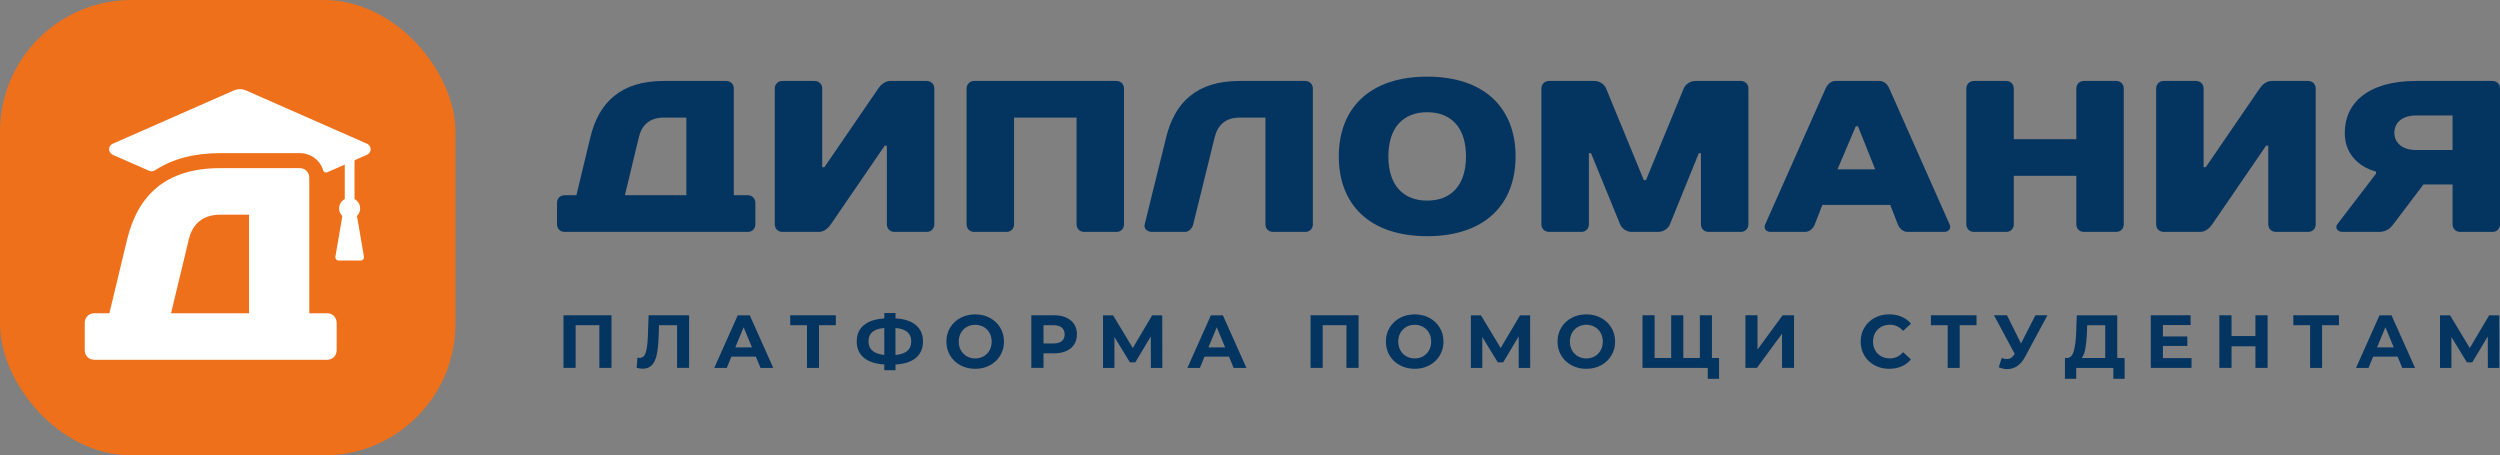 <?xml version="1.0" encoding="UTF-8"?> <svg xmlns="http://www.w3.org/2000/svg" id="_Слой_2" data-name="Слой 2" viewBox="0 0 757.45 137.99"><rect x="0" y="0" width="757.45" height="137.99" fill="#808080" stroke="none"/><defs><style> .cls-1 { fill: #ef701b; } .cls-1, .cls-2, .cls-3 { stroke-width: 0px; } .cls-2 { fill: #fff; } .cls-3 { fill: #043460; } </style></defs><g id="_Слой_1-2" data-name="Слой 1"><g><g><g><path class="cls-3" d="m226.57,59.15c1.31,0,2.29.98,2.29,2.29v6.53c0,1.31-.98,2.29-2.29,2.29h-55.52c-1.31,0-2.29-.98-2.29-2.29v-6.53c0-1.31.98-2.29,2.29-2.29h3.59l4.25-17.64c2.55-10.45,9.15-16.98,22.21-16.98h18.94c1.31,0,2.29.98,2.29,2.29v32.33h4.25Zm-18.62-23.52h-6.86c-4.25,0-6.66,2.29-7.51,5.88l-4.25,17.64h18.62v-23.52Z"></path><path class="cls-3" d="m268.05,44.13l-16.33,23.84c-.65.98-1.96,2.29-3.59,2.29h-11.1c-1.31,0-2.29-.98-2.29-2.29V26.82c0-1.31.98-2.29,2.29-2.29h9.8c1.31,0,2.29.98,2.29,2.29v23.84h.65l16.33-23.84c.65-.98,1.96-2.29,3.59-2.29h11.1c1.31,0,2.29.98,2.29,2.29v41.15c0,1.31-.98,2.29-2.29,2.29h-9.8c-1.31,0-2.29-.98-2.29-2.29v-23.84h-.65Z"></path><path class="cls-3" d="m340.56,67.97c0,1.31-.98,2.29-2.29,2.29h-9.8c-1.31,0-2.29-.98-2.29-2.29v-32.34h-18.94v32.34c0,1.31-.98,2.29-2.29,2.29h-9.8c-1.31,0-2.29-.98-2.29-2.29V26.82c0-1.31.98-2.29,2.29-2.29h43.11c1.31,0,2.29.98,2.29,2.29v41.15Z"></path><path class="cls-3" d="m397.78,67.97c0,1.31-.98,2.29-2.29,2.29h-9.8c-1.31,0-2.29-.98-2.29-2.29v-32.34h-7.84c-4.25,0-6.6,2.29-7.51,5.88l-6.53,26.46c-.33,1.31-1.31,2.29-2.55,2.29h-9.86c-1.63,0-2.61-1.04-2.29-2.29l6.53-26.46c2.61-10.45,9.15-16.98,22.21-16.98h19.92c1.31,0,2.29.98,2.29,2.29v41.15Z"></path><path class="cls-3" d="m459.19,47.39c0,14.7-9.47,24.17-26.78,24.17s-26.78-9.47-26.78-24.17,9.47-24.17,26.78-24.17,26.78,9.47,26.78,24.17Zm-15.02,0c0-8.82-4.57-13.39-11.76-13.39s-11.76,4.57-11.76,13.39,4.57,13.39,11.76,13.39,11.76-4.57,11.76-13.39Z"></path><path class="cls-3" d="m494.46,70.26c-1.96,0-3.2-1.31-3.59-2.29l-8.82-21.56h-.65v21.56c0,1.31-.98,2.29-2.29,2.29h-9.8c-1.31,0-2.29-.98-2.29-2.29V26.82c0-1.31.98-2.29,2.29-2.29h13.72c1.96,0,3.2,1.31,3.59,2.29l11.43,27.76h.65l11.43-27.76c.39-.98,1.63-2.29,3.59-2.29h13.72c1.31,0,2.29.98,2.29,2.29v41.15c0,1.31-.98,2.29-2.29,2.29h-9.8c-1.31,0-2.29-.98-2.29-2.29v-21.56h-.65l-8.75,21.56c-.39.98-1.63,2.29-3.59,2.29h-7.9Z"></path><path class="cls-3" d="m572.72,62.09h-20.58l-2.29,5.88c-.52,1.31-1.63,2.29-2.94,2.29h-10.45c-1.31,0-2.22-.98-1.63-2.29l18.29-41.15c.59-1.31,1.63-2.29,2.94-2.29h13.39c1.31,0,2.35.91,2.94,2.22l18.29,41.22c.59,1.31-.33,2.29-1.63,2.29h-11.11c-1.31,0-2.42-.98-2.94-2.29l-2.29-5.88Zm-16-10.78h11.43l-5.23-13.06h-.65l-5.55,13.06Z"></path><path class="cls-3" d="m643.46,67.97c0,1.31-.98,2.29-2.29,2.29h-9.8c-1.31,0-2.29-.98-2.29-2.29v-14.7h-18.94v14.7c0,1.31-.98,2.29-2.29,2.29h-9.8c-1.31,0-2.29-.98-2.29-2.29V26.82c0-1.31.98-2.29,2.29-2.29h9.8c1.31,0,2.29.98,2.29,2.29v15.35h18.94v-15.35c0-1.31.98-2.29,2.29-2.29h9.8c1.31,0,2.29.98,2.29,2.29v41.15Z"></path><path class="cls-3" d="m686.58,44.13l-16.33,23.84c-.65.98-1.96,2.29-3.59,2.29h-11.1c-1.31,0-2.29-.98-2.29-2.29V26.82c0-1.31.98-2.29,2.29-2.29h9.8c1.31,0,2.29.98,2.29,2.29v23.84h.65l16.33-23.84c.65-.98,1.96-2.29,3.59-2.29h11.11c1.31,0,2.29.98,2.29,2.29v41.15c0,1.31-.98,2.29-2.29,2.29h-9.8c-1.31,0-2.29-.98-2.29-2.29v-23.84h-.65Z"></path><path class="cls-3" d="m710.42,40.21c0-8.82,6.86-15.68,21.56-15.68h23.19c1.31,0,2.29.98,2.29,2.29v41.15c0,1.31-.98,2.29-2.29,2.29h-9.8c-1.31,0-2.29-.98-2.29-2.29v-12.09h-8.82l-9.15,12.09c-.72.98-1.96,2.29-4.25,2.29h-11.1c-1.63,0-2.35-1.31-1.63-2.29l11.76-15.35v-.65s-9.47-1.96-9.47-11.76Zm32.66,5.23v-10.45h-11.11c-4.25,0-6.53,2.29-6.53,5.23s2.29,5.23,6.53,5.23h11.11Z"></path></g><g><path class="cls-3" d="m185.27,95.52v15.94h-3.67v-12.94h-7.2v12.94h-3.67v-15.94h14.53Z"></path><path class="cls-3" d="m208.78,95.52v15.94h-3.64v-12.94h-5.47l-.11,3.33c-.08,2.26-.26,4.1-.55,5.5-.29,1.41-.77,2.48-1.45,3.23-.68.75-1.62,1.13-2.84,1.13-.5,0-1.11-.08-1.82-.25l.23-3.12c.2.06.42.09.66.09.88,0,1.5-.52,1.84-1.56s.57-2.67.66-4.89l.23-6.47h12.25Z"></path><path class="cls-3" d="m229,108.05h-7.4l-1.41,3.42h-3.78l7.11-15.94h3.64l7.13,15.94h-3.87l-1.41-3.42Zm-1.16-2.8l-2.53-6.1-2.53,6.1h5.06Z"></path><path class="cls-3" d="m253.24,98.53h-5.1v12.94h-3.64v-12.94h-5.08v-3.01h13.82v3.01Z"></path><path class="cls-3" d="m277.5,108.42c-1.43,1.21-3.5,1.88-6.18,2.02v1.73h-3.39v-1.75c-2.7-.15-4.77-.83-6.21-2.04-1.44-1.21-2.15-2.85-2.15-4.93s.72-3.74,2.15-4.93c1.43-1.19,3.5-1.87,6.21-2.04v-1.64h3.39v1.62c2.69.15,4.75.83,6.18,2.05,1.44,1.21,2.15,2.86,2.15,4.94s-.72,3.77-2.15,4.98Zm-9.58-.88v-8.18c-1.62.15-2.83.56-3.61,1.22-.78.66-1.17,1.61-1.17,2.86,0,2.4,1.59,3.77,4.78,4.1Zm6.99-1.24c.79-.68,1.18-1.64,1.18-2.88,0-2.43-1.59-3.78-4.78-4.05v8.18c1.61-.15,2.81-.57,3.6-1.24Z"></path><path class="cls-3" d="m290.99,110.67c-1.33-.71-2.37-1.7-3.12-2.95-.75-1.25-1.13-2.66-1.13-4.23s.38-2.97,1.13-4.22c.75-1.25,1.79-2.24,3.12-2.95,1.33-.71,2.82-1.07,4.48-1.07s3.14.36,4.46,1.07c1.32.71,2.36,1.7,3.12,2.95.76,1.25,1.14,2.66,1.14,4.22s-.38,2.97-1.14,4.23c-.76,1.25-1.8,2.24-3.12,2.95-1.32.71-2.81,1.07-4.46,1.07s-3.15-.36-4.48-1.07Zm7.03-2.72c.76-.43,1.36-1.04,1.79-1.81s.65-1.66.65-2.64-.22-1.87-.65-2.64-1.03-1.38-1.79-1.81-1.61-.65-2.55-.65-1.79.22-2.55.65-1.35,1.04-1.79,1.81c-.43.77-.65,1.66-.65,2.64s.22,1.87.65,2.64c.43.77,1.03,1.38,1.79,1.81s1.61.65,2.55.65,1.79-.22,2.55-.65Z"></path><path class="cls-3" d="m323.05,96.23c1.04.47,1.84,1.14,2.4,2,.56.87.84,1.89.84,3.07s-.28,2.19-.84,3.06c-.56.87-1.36,1.54-2.4,2-1.04.46-2.27.69-3.68.69h-3.21v4.4h-3.69v-15.94h6.9c1.41,0,2.64.24,3.68.71Zm-1.35,7.12c.58-.48.87-1.16.87-2.04s-.29-1.58-.87-2.06c-.58-.48-1.42-.72-2.53-.72h-3.01v5.53h3.01c1.11,0,1.95-.24,2.53-.72Z"></path><path class="cls-3" d="m348.69,111.46l-.02-9.54-4.69,7.86h-1.64l-4.69-7.67v9.36h-3.46v-15.94h3.05l5.97,9.91,5.88-9.91h3.05l.02,15.94h-3.46Z"></path><path class="cls-3" d="m372.35,108.05h-7.4l-1.41,3.42h-3.78l7.11-15.94h3.64l7.13,15.94h-3.87l-1.41-3.42Zm-1.16-2.8l-2.53-6.1-2.53,6.1h5.06Z"></path><path class="cls-3" d="m411.62,95.52v15.94h-3.67v-12.94h-7.2v12.94h-3.67v-15.94h14.53Z"></path><path class="cls-3" d="m424.15,110.67c-1.33-.71-2.37-1.7-3.12-2.95-.75-1.25-1.13-2.66-1.13-4.23s.38-2.97,1.13-4.22c.75-1.25,1.79-2.24,3.12-2.95,1.33-.71,2.82-1.07,4.48-1.07s3.14.36,4.46,1.07c1.32.71,2.36,1.7,3.12,2.95.76,1.25,1.14,2.66,1.14,4.22s-.38,2.97-1.14,4.23c-.76,1.25-1.8,2.24-3.12,2.95-1.32.71-2.81,1.07-4.46,1.07s-3.15-.36-4.48-1.07Zm7.03-2.72c.76-.43,1.35-1.04,1.79-1.81.43-.77.65-1.66.65-2.64s-.22-1.87-.65-2.64c-.43-.77-1.03-1.38-1.79-1.81-.76-.43-1.61-.65-2.55-.65s-1.79.22-2.55.65c-.76.43-1.36,1.04-1.79,1.81s-.65,1.66-.65,2.64.22,1.87.65,2.64,1.03,1.38,1.79,1.81c.76.43,1.61.65,2.55.65s1.79-.22,2.55-.65Z"></path><path class="cls-3" d="m460.15,111.46l-.02-9.54-4.69,7.86h-1.64l-4.69-7.67v9.36h-3.46v-15.94h3.05l5.97,9.91,5.88-9.91h3.05l.02,15.94h-3.46Z"></path><path class="cls-3" d="m476.15,110.67c-1.33-.71-2.37-1.7-3.12-2.95-.75-1.25-1.13-2.66-1.13-4.23s.38-2.97,1.13-4.22c.75-1.25,1.79-2.24,3.12-2.95,1.33-.71,2.82-1.07,4.48-1.07s3.14.36,4.46,1.07c1.32.71,2.36,1.7,3.12,2.95.76,1.25,1.14,2.66,1.14,4.22s-.38,2.97-1.14,4.23c-.76,1.25-1.8,2.24-3.12,2.95-1.32.71-2.81,1.07-4.46,1.07s-3.15-.36-4.48-1.07Zm7.03-2.72c.76-.43,1.35-1.04,1.79-1.81.43-.77.65-1.66.65-2.64s-.22-1.87-.65-2.64c-.43-.77-1.03-1.38-1.79-1.81-.76-.43-1.61-.65-2.55-.65s-1.79.22-2.55.65c-.76.43-1.36,1.04-1.79,1.81s-.65,1.66-.65,2.64.22,1.87.65,2.64,1.03,1.38,1.79,1.81c.76.43,1.61.65,2.55.65s1.79-.22,2.55-.65Z"></path><path class="cls-3" d="m518.68,95.52v15.94h-21.04v-15.94h3.67v12.94h5.03v-12.94h3.67v12.94h5.01v-12.94h3.67Zm2.16,12.94v6.31h-3.42v-3.3h-2.48v-3.01h5.9Z"></path><path class="cls-3" d="m528.82,95.52h3.67v10.38l7.61-10.38h3.46v15.94h-3.64v-10.36l-7.61,10.36h-3.48v-15.94Z"></path><path class="cls-3" d="m567.98,110.68c-1.31-.71-2.35-1.68-3.1-2.94s-1.13-2.67-1.13-4.25.38-3,1.13-4.25c.75-1.25,1.78-2.23,3.1-2.94,1.31-.71,2.79-1.06,4.43-1.06,1.38,0,2.63.24,3.75.73,1.12.49,2.05,1.18,2.81,2.1l-2.37,2.19c-1.08-1.25-2.41-1.87-4.01-1.87-.99,0-1.87.22-2.64.65s-1.38,1.04-1.81,1.81-.65,1.66-.65,2.64.22,1.87.65,2.64,1.04,1.38,1.81,1.81,1.66.65,2.64.65c1.59,0,2.93-.63,4.01-1.89l2.37,2.19c-.76.93-1.7,1.63-2.82,2.12-1.12.49-2.38.73-3.76.73-1.62,0-3.09-.35-4.41-1.06Z"></path><path class="cls-3" d="m598.85,98.53h-5.1v12.94h-3.64v-12.94h-5.08v-3.01h13.82v3.01Z"></path><path class="cls-3" d="m620.33,95.52l-6.79,12.62c-.65,1.21-1.44,2.13-2.36,2.76-.92.62-1.92.93-3,.93-.83,0-1.7-.18-2.6-.55l.89-2.8c.64.2,1.17.3,1.59.3.46,0,.87-.11,1.23-.33s.7-.57,1-1.04l.14-.18-6.29-11.71h3.94l4.24,8.56,4.37-8.56h3.62Z"></path><path class="cls-3" d="m643.72,108.46v6.31h-3.42v-3.3h-11.25v3.3h-3.42l.02-6.31h.64c.96-.03,1.63-.73,2.03-2.09.39-1.37.64-3.32.73-5.85l.18-4.99h12.25v12.94h2.23Zm-11.89-2.83c-.24,1.28-.61,2.23-1.12,2.83h7.13v-9.93h-5.47l-.07,2.32c-.08,1.9-.24,3.49-.48,4.77Z"></path><path class="cls-3" d="m663.99,108.5v2.96h-12.34v-15.94h12.05v2.96h-8.38v3.46h7.4v2.87h-7.4v3.69h8.68Z"></path><path class="cls-3" d="m687.04,95.52v15.94h-3.69v-6.54h-7.24v6.54h-3.69v-15.94h3.69v6.29h7.24v-6.29h3.69Z"></path><path class="cls-3" d="m708.65,98.53h-5.1v12.94h-3.64v-12.94h-5.08v-3.01h13.82v3.01Z"></path><path class="cls-3" d="m726.42,108.05h-7.4l-1.41,3.42h-3.78l7.11-15.94h3.64l7.13,15.94h-3.87l-1.41-3.42Zm-1.16-2.8l-2.53-6.1-2.53,6.1h5.06Z"></path><path class="cls-3" d="m753.77,111.46l-.02-9.54-4.69,7.86h-1.64l-4.69-7.67v9.36h-3.46v-15.94h3.05l5.97,9.91,5.88-9.91h3.05l.02,15.94h-3.46Z"></path></g></g><g><rect class="cls-1" width="137.99" height="137.99" rx="39.88" ry="39.88"></rect><g><g><circle class="cls-2" cx="105.93" cy="63.15" r="3.19"></circle><rect class="cls-2" x="104.46" y="47.73" width="2.95" height="15.77"></rect><path class="cls-2" d="m104.95,58.33l-3.33,19.44c-.1.61.37,1.17.99,1.17h6.67c.62,0,1.09-.56.99-1.17l-3.33-19.44c-.19-1.11-1.78-1.11-1.97,0Z"></path></g><g><path class="cls-2" d="m99.1,94.91c1.66,0,2.9,1.24,2.9,2.9v8.3c0,1.66-1.24,2.9-2.9,2.9H28.58c-1.66,0-2.9-1.24-2.9-2.9v-8.3c0-1.66,1.24-2.9,2.9-2.9h4.56l5.39-22.4c3.23-13.27,11.61-21.57,28.21-21.57h24.06c1.66,0,2.9,1.24,2.9,2.9v41.07h5.39Zm-23.64-29.87h-8.71c-5.39,0-8.46,2.9-9.54,7.47l-5.39,22.4h23.64v-29.87Z"></path><path class="cls-2" d="m111.22,43.55l-36.7-16.15c-1.17-.51-2.5-.51-3.67,0l-36.7,16.15c-1.45.64-1.45,2.7,0,3.34l11.07,4.87c.57.25,1.23.18,1.75-.16,5.25-3.46,11.89-5.21,19.77-5.21h24.06c3.4,0,6.2,2.17,7.12,5.23.16.53.73.8,1.23.58l12.06-5.31c1.45-.64,1.45-2.7,0-3.34Z"></path></g></g></g></g></g></svg> 